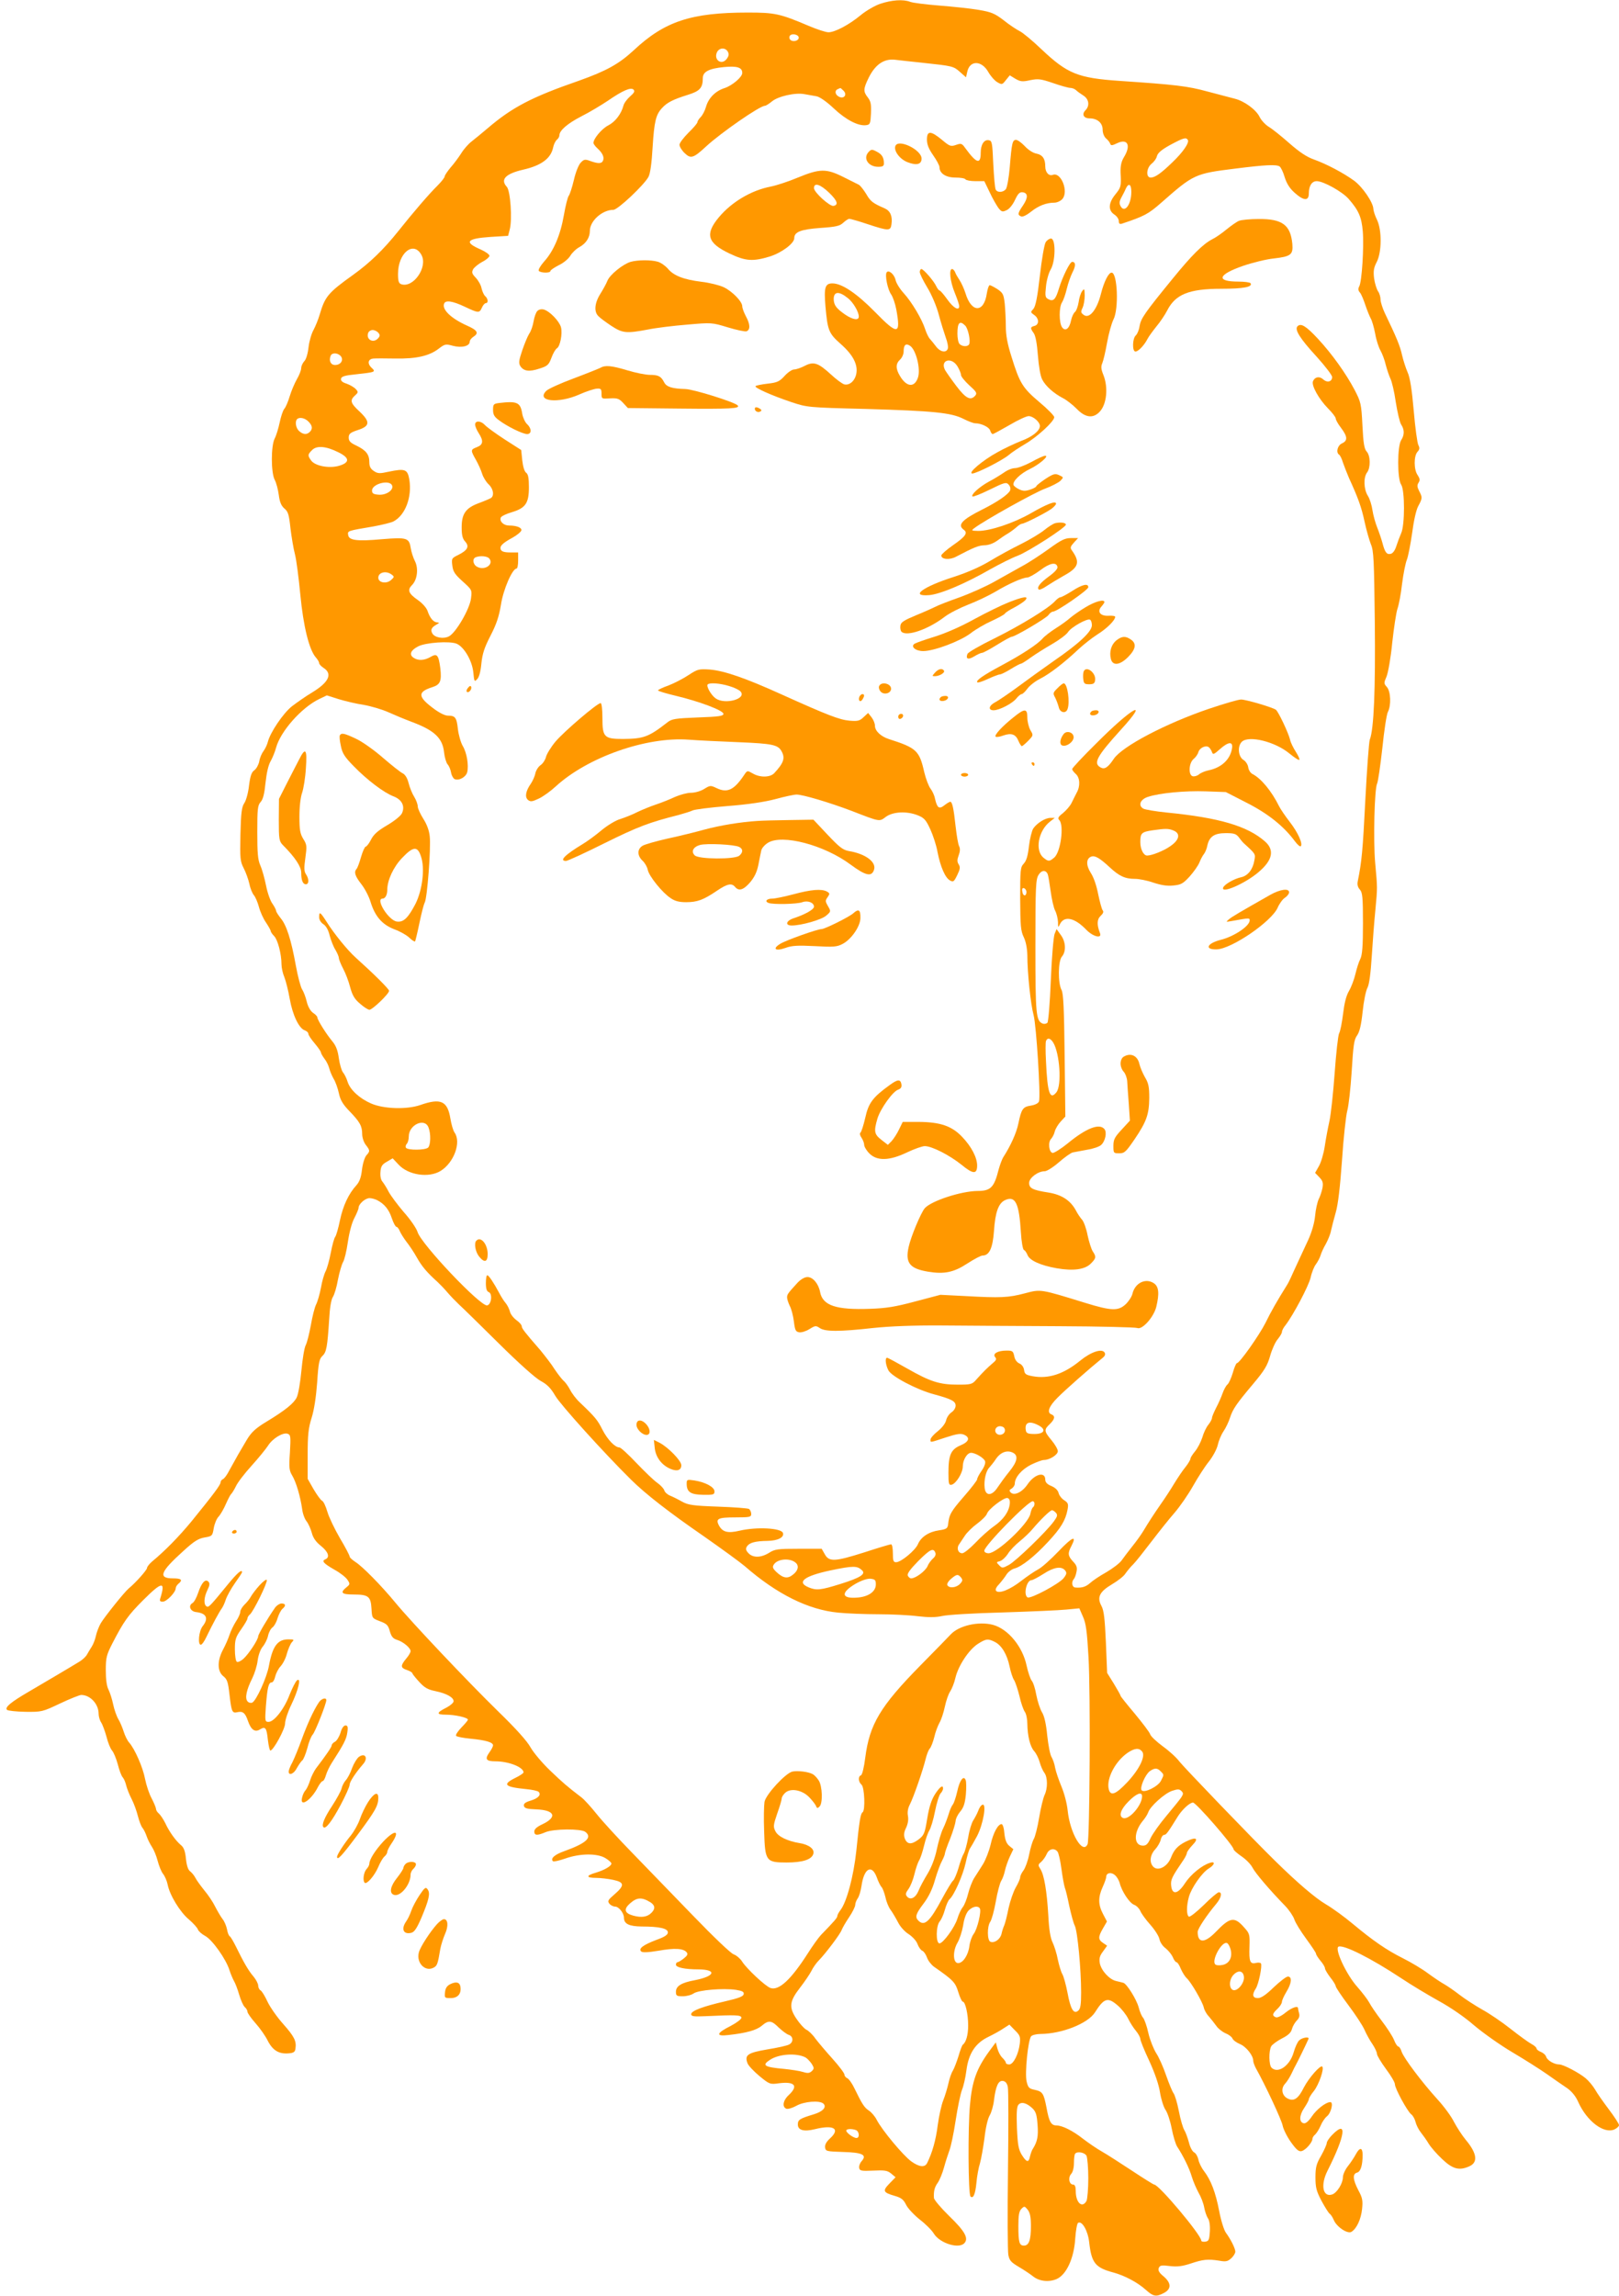<?xml version="1.0" standalone="no"?>
<!DOCTYPE svg PUBLIC "-//W3C//DTD SVG 20010904//EN"
 "http://www.w3.org/TR/2001/REC-SVG-20010904/DTD/svg10.dtd">
<svg version="1.0" xmlns="http://www.w3.org/2000/svg"
 width="903pt" height="1280pt" viewBox="0 0 903 1280"
 preserveAspectRatio="xMidYMid meet">
<g transform="translate(0,1280) scale(0.1,-0.1)"
fill="#ff9800" stroke="none">
<path d="M4910 12779 c-30 -10 -80 -39 -110 -64 -65 -54 -144 -95 -179 -95
-15 0 -64 16 -111 36 -160 68 -189 74 -339 74 -316 0 -464 -49 -636 -210 -83
-77 -154 -116 -306 -170 -263 -91 -372 -148 -509 -265 -32 -27 -73 -61 -90
-74 -17 -13 -43 -42 -57 -65 -14 -22 -41 -59 -60 -80 -18 -22 -33 -44 -33 -50
0 -6 -18 -29 -40 -51 -45 -44 -137 -151 -218 -253 -83 -104 -160 -178 -252
-244 -141 -101 -157 -121 -187 -222 -8 -28 -24 -66 -34 -85 -11 -19 -24 -62
-28 -96 -4 -37 -14 -70 -24 -79 -9 -10 -17 -27 -17 -38 0 -12 -11 -40 -24 -62
-13 -23 -31 -65 -40 -95 -9 -30 -22 -61 -30 -70 -8 -9 -19 -43 -26 -76 -7 -33
-19 -73 -28 -90 -21 -41 -21 -189 0 -230 9 -16 19 -55 23 -85 5 -40 14 -60 31
-75 21 -17 26 -34 34 -110 6 -49 17 -115 25 -145 8 -30 21 -131 30 -225 17
-177 49 -308 87 -351 10 -11 18 -25 18 -31 0 -6 11 -18 25 -27 51 -33 29 -80
-63 -136 -37 -22 -88 -58 -114 -78 -49 -39 -121 -146 -134 -198 -4 -16 -15
-39 -24 -51 -10 -13 -21 -38 -24 -58 -4 -19 -16 -41 -27 -49 -16 -11 -23 -31
-30 -85 -4 -39 -16 -83 -26 -98 -15 -22 -19 -54 -22 -175 -3 -135 -1 -151 18
-188 12 -23 26 -62 32 -88 5 -26 17 -54 25 -63 8 -9 21 -39 28 -65 7 -27 25
-67 40 -88 14 -21 26 -43 26 -47 0 -5 9 -18 19 -28 20 -20 41 -100 41 -157 0
-19 7 -51 16 -72 8 -20 22 -75 30 -121 16 -91 52 -166 85 -176 10 -4 19 -12
19 -19 0 -7 16 -31 35 -53 19 -23 35 -45 35 -51 0 -5 9 -20 19 -34 11 -13 23
-38 27 -53 4 -16 15 -43 25 -60 10 -16 23 -52 29 -80 8 -38 22 -62 59 -100 58
-60 71 -83 71 -128 0 -19 9 -46 20 -60 24 -31 25 -35 3 -59 -9 -11 -20 -45
-24 -79 -5 -44 -14 -68 -31 -87 -44 -48 -75 -115 -92 -196 -9 -44 -21 -85 -26
-91 -6 -7 -17 -47 -25 -89 -8 -42 -21 -89 -29 -104 -8 -15 -20 -56 -26 -92 -7
-36 -19 -78 -27 -93 -8 -16 -21 -67 -29 -114 -9 -48 -21 -98 -29 -113 -8 -15
-18 -79 -24 -142 -6 -65 -17 -130 -26 -149 -16 -33 -64 -72 -168 -135 -63 -38
-86 -60 -112 -104 -11 -19 -32 -55 -47 -80 -14 -25 -36 -65 -49 -88 -12 -24
-28 -46 -36 -49 -7 -3 -13 -11 -13 -18 0 -14 -40 -67 -161 -216 -70 -85 -149
-166 -222 -226 -15 -13 -27 -29 -27 -35 0 -11 -63 -82 -102 -114 -25 -21 -136
-160 -156 -194 -11 -19 -23 -51 -27 -70 -4 -19 -14 -46 -23 -60 -9 -14 -21
-34 -27 -45 -6 -11 -24 -28 -40 -38 -47 -29 -191 -114 -285 -169 -98 -57 -135
-87 -121 -101 5 -5 51 -10 103 -11 91 -1 95 0 194 47 55 26 108 47 117 47 50
0 97 -50 97 -105 0 -14 6 -36 14 -48 8 -12 21 -48 30 -80 8 -33 22 -67 31 -77
9 -10 23 -44 32 -77 8 -32 20 -65 28 -73 7 -8 15 -28 19 -45 4 -16 17 -50 30
-75 13 -25 28 -67 35 -95 7 -27 18 -57 25 -65 7 -8 18 -30 24 -48 6 -18 20
-45 30 -60 10 -15 24 -49 31 -76 7 -27 20 -60 30 -73 10 -12 22 -40 26 -60 11
-58 69 -154 119 -195 24 -21 47 -46 50 -56 3 -9 22 -26 41 -36 39 -21 116
-129 135 -191 7 -22 19 -49 25 -60 7 -11 20 -45 29 -76 9 -31 23 -62 31 -69 8
-7 15 -18 15 -26 0 -7 20 -36 45 -64 25 -28 56 -72 69 -99 28 -54 63 -74 117
-69 27 2 35 8 37 27 6 41 -6 66 -69 137 -34 38 -73 94 -87 124 -14 30 -31 59
-39 63 -7 4 -13 16 -13 27 0 10 -12 33 -26 50 -28 32 -56 81 -98 167 -14 28
-29 54 -34 57 -6 3 -13 21 -16 40 -4 19 -15 45 -25 57 -10 13 -28 44 -41 69
-12 25 -39 65 -60 90 -20 25 -43 56 -50 70 -7 14 -21 30 -30 37 -11 8 -19 32
-23 70 -4 42 -12 63 -27 75 -29 24 -66 75 -88 123 -11 22 -27 46 -36 54 -9 7
-16 19 -16 26 0 6 -11 33 -24 58 -14 25 -30 74 -37 109 -12 64 -57 167 -89
203 -10 11 -23 38 -30 60 -7 22 -20 54 -30 70 -10 17 -23 54 -29 83 -6 29 -18
66 -26 82 -10 19 -15 57 -15 108 0 70 4 85 36 148 64 124 88 158 172 242 105
105 126 108 97 14 -6 -18 -3 -22 13 -22 21 0 72 52 72 75 0 7 7 18 15 25 26
21 17 30 -30 30 -85 0 -72 36 57 152 60 55 84 70 119 76 42 7 44 9 51 51 4 24
16 54 27 65 11 12 29 43 41 71 12 27 25 52 29 55 4 3 16 22 26 42 9 21 49 73
89 117 39 43 80 94 91 111 25 40 84 76 110 66 16 -6 17 -15 12 -104 -6 -86 -4
-101 13 -129 22 -37 45 -116 55 -185 3 -26 14 -57 25 -70 10 -13 23 -42 29
-64 7 -28 23 -51 51 -73 41 -33 52 -64 24 -75 -22 -9 -9 -23 52 -58 31 -17 63
-42 72 -56 15 -23 15 -25 -6 -42 -37 -30 -27 -40 41 -40 82 0 95 -11 99 -79 3
-53 3 -53 47 -70 38 -14 46 -22 55 -55 9 -31 18 -42 41 -49 35 -11 75 -45 75
-63 0 -7 -11 -26 -25 -42 -32 -39 -32 -51 5 -63 17 -6 30 -14 30 -18 0 -4 17
-25 38 -48 30 -33 48 -43 92 -52 62 -13 100 -35 100 -56 0 -8 -18 -24 -39 -35
-58 -29 -59 -40 -4 -40 50 0 123 -16 123 -28 0 -3 -16 -23 -36 -43 -20 -21
-34 -41 -30 -47 3 -5 40 -12 81 -16 84 -8 125 -20 125 -37 0 -6 -9 -24 -21
-40 -26 -37 -18 -49 34 -49 75 0 157 -33 157 -62 0 -4 -20 -18 -45 -30 -75
-37 -62 -51 60 -63 33 -3 64 -10 69 -15 16 -16 -1 -36 -44 -49 -30 -9 -40 -17
-38 -29 3 -14 17 -18 70 -20 103 -4 118 -43 33 -83 -30 -14 -45 -27 -45 -40 0
-23 16 -24 63 -4 46 19 196 20 221 2 42 -31 6 -64 -117 -108 -54 -19 -78 -41
-63 -56 3 -4 34 3 69 15 81 29 179 30 224 2 18 -11 33 -24 33 -30 0 -14 -38
-36 -87 -51 -56 -16 -55 -29 2 -29 24 0 67 -5 95 -11 63 -13 65 -31 8 -80 -37
-32 -41 -38 -29 -53 7 -9 22 -16 32 -16 20 0 49 -36 49 -62 0 -34 28 -48 98
-49 101 0 147 -11 147 -33 0 -13 -17 -25 -65 -42 -73 -28 -100 -48 -84 -64 7
-7 37 -6 97 4 90 16 139 13 157 -9 8 -10 4 -18 -16 -34 -15 -12 -31 -21 -35
-21 -5 0 -9 -6 -9 -14 0 -15 49 -26 125 -26 105 -1 94 -38 -18 -60 -77 -14
-107 -33 -107 -65 0 -22 4 -25 38 -25 21 0 48 7 61 16 27 19 164 30 235 20 37
-6 46 -11 44 -24 -2 -13 -29 -23 -103 -40 -126 -29 -190 -53 -190 -72 0 -12
15 -14 80 -11 170 8 200 7 200 -9 0 -8 -27 -28 -59 -45 -82 -41 -86 -60 -13
-51 100 11 157 27 186 52 38 32 54 30 94 -10 19 -18 44 -37 56 -41 26 -8 28
-41 2 -54 -10 -6 -64 -18 -120 -27 -111 -19 -129 -31 -112 -77 5 -14 36 -46
67 -72 56 -46 59 -47 109 -40 88 11 109 -14 55 -65 -33 -30 -39 -67 -14 -77 9
-3 33 4 55 16 43 25 132 32 152 12 19 -19 -4 -44 -54 -59 -79 -24 -89 -30 -89
-57 0 -32 34 -41 95 -26 104 26 143 3 86 -50 -22 -20 -31 -36 -29 -52 3 -21 8
-22 100 -25 108 -3 135 -16 104 -51 -10 -11 -16 -28 -14 -38 3 -16 12 -18 78
-15 64 3 79 1 100 -16 l25 -21 -34 -35 c-40 -41 -36 -50 30 -69 35 -10 48 -20
62 -48 9 -20 44 -57 76 -83 33 -25 69 -61 80 -80 34 -54 142 -87 171 -51 23
27 0 67 -86 150 -46 45 -85 91 -85 101 -2 37 3 59 21 84 10 14 26 52 35 85 9
33 23 76 30 95 8 19 24 94 35 167 11 73 27 149 35 170 9 21 20 70 25 109 12
95 50 153 123 188 29 14 67 35 84 47 l33 21 31 -32 c28 -27 31 -36 27 -73 -7
-60 -36 -117 -59 -117 -11 0 -19 4 -19 10 0 5 -9 17 -19 27 -11 10 -23 33 -28
52 l-9 34 -37 -50 c-70 -96 -95 -165 -107 -298 -12 -129 -10 -498 3 -511 15
-15 27 13 33 76 3 36 12 85 20 110 7 25 18 88 25 140 6 55 18 108 29 126 10
17 21 56 24 85 10 80 25 111 50 107 14 -2 23 -13 27 -33 4 -16 4 -226 1 -465
-3 -239 -2 -452 2 -472 6 -31 15 -41 59 -67 29 -17 63 -40 77 -51 35 -29 88
-35 132 -17 55 23 98 115 105 225 3 45 10 85 16 89 22 13 55 -44 62 -109 13
-115 34 -141 135 -168 63 -17 134 -55 179 -95 43 -39 59 -42 101 -20 45 23 44
57 -3 96 -22 18 -29 31 -24 44 6 15 15 17 62 11 42 -5 70 -1 116 14 69 23 94
26 159 16 38 -7 48 -4 68 14 12 11 22 28 22 36 0 18 -25 68 -52 105 -11 14
-28 69 -38 122 -20 104 -46 172 -85 223 -14 18 -28 47 -31 64 -4 17 -14 35
-24 40 -10 5 -23 30 -29 56 -7 25 -18 56 -25 67 -8 12 -22 60 -31 107 -9 47
-23 92 -30 100 -6 8 -25 53 -41 99 -16 47 -41 103 -56 125 -14 23 -34 72 -43
111 -8 38 -22 76 -29 85 -8 8 -19 34 -25 58 -12 45 -66 131 -85 137 -6 2 -24
6 -40 10 -38 8 -84 58 -92 100 -4 26 -1 40 18 65 l23 32 -22 15 c-29 19 -29
34 -1 82 l22 38 -22 42 c-27 51 -28 93 -2 150 11 24 20 50 20 57 0 23 29 28
49 9 11 -9 22 -29 26 -43 11 -46 55 -113 81 -122 13 -5 28 -20 34 -34 5 -13
29 -47 55 -76 25 -28 49 -65 52 -82 3 -16 18 -39 34 -50 15 -12 33 -34 40 -49
6 -16 16 -29 21 -29 5 0 16 -16 24 -37 9 -20 23 -43 33 -52 24 -22 87 -130 95
-163 3 -15 16 -38 29 -51 12 -14 30 -37 41 -52 10 -15 33 -33 51 -41 18 -7 35
-20 39 -29 3 -9 22 -23 41 -31 35 -14 75 -64 75 -94 0 -8 7 -26 14 -40 52 -92
145 -291 150 -321 4 -20 24 -61 46 -92 31 -43 44 -54 60 -50 23 6 60 49 60 68
0 7 7 18 16 25 8 8 22 30 30 49 8 20 24 43 34 51 24 18 39 80 20 80 -25 0 -78
-41 -104 -81 -17 -25 -33 -39 -44 -37 -27 5 -26 44 2 85 14 21 26 43 26 49 0
6 13 28 29 47 27 35 58 123 46 135 -10 11 -74 -62 -102 -115 -31 -63 -55 -80
-89 -64 -34 15 -42 57 -16 84 11 12 27 38 36 57 9 19 20 42 25 50 7 12 55 110
69 142 7 15 -36 8 -52 -8 -9 -8 -23 -39 -31 -68 -22 -75 -88 -119 -123 -84
-15 15 -16 92 -2 119 6 10 33 30 60 44 36 18 51 33 56 53 4 15 16 35 26 46 13
12 18 26 14 40 -3 11 -6 24 -6 29 0 16 -34 5 -70 -24 -23 -19 -45 -29 -54 -26
-22 9 -20 20 9 47 14 13 25 31 25 39 0 9 12 34 25 56 29 47 33 85 8 85 -9 0
-44 -27 -79 -60 -43 -42 -70 -60 -88 -60 -30 0 -34 19 -12 53 16 24 37 127 29
140 -3 5 -16 6 -28 3 -33 -8 -39 8 -36 90 2 68 1 74 -29 107 -55 63 -79 59
-159 -24 -62 -64 -101 -64 -101 0 0 17 48 90 104 157 28 34 34 64 14 64 -7 0
-45 -32 -84 -71 -41 -40 -77 -68 -83 -65 -14 9 -14 60 0 110 14 51 73 135 110
158 35 21 39 43 7 32 -45 -14 -107 -65 -139 -114 -40 -62 -72 -66 -77 -12 -3
33 4 47 70 144 10 15 18 32 18 38 0 5 14 25 31 43 38 39 20 48 -38 19 -45 -23
-65 -45 -82 -89 -21 -53 -76 -79 -101 -48 -20 24 -15 64 12 93 14 15 28 39 32
55 3 15 12 27 19 27 11 0 21 13 74 99 25 41 68 81 87 81 17 0 226 -240 226
-260 0 -5 20 -23 45 -40 25 -17 52 -45 61 -63 16 -31 98 -127 182 -213 22 -23
45 -57 51 -75 6 -19 36 -67 66 -108 30 -41 55 -78 55 -83 0 -6 11 -23 25 -40
14 -16 25 -35 25 -42 0 -7 14 -30 30 -51 17 -21 30 -43 30 -49 0 -6 32 -54 71
-106 39 -52 80 -114 90 -138 10 -23 30 -59 44 -79 14 -21 25 -45 25 -54 0 -9
23 -47 50 -84 28 -37 50 -75 50 -85 0 -24 70 -152 91 -168 9 -6 20 -26 24 -42
4 -17 17 -43 29 -58 12 -15 32 -43 44 -63 12 -20 46 -59 76 -87 59 -56 95 -65
151 -40 50 22 43 73 -20 148 -20 24 -49 69 -65 99 -15 31 -57 88 -93 127 -88
97 -186 228 -199 264 -5 17 -14 30 -19 30 -5 0 -16 16 -24 37 -8 20 -39 68
-69 107 -30 39 -61 85 -69 101 -9 17 -39 56 -67 88 -61 68 -129 214 -104 224
30 11 181 -65 349 -176 55 -37 149 -93 208 -126 66 -36 145 -90 200 -138 51
-43 146 -110 212 -149 66 -39 153 -94 193 -122 40 -28 91 -64 114 -79 25 -18
47 -45 60 -75 48 -108 144 -181 203 -154 14 7 25 17 25 24 0 7 -26 47 -57 88
-31 41 -66 91 -77 111 -12 20 -35 48 -52 62 -37 31 -125 77 -147 77 -28 0 -66
22 -73 42 -3 11 -17 23 -30 28 -13 5 -24 14 -24 19 0 6 -13 17 -28 25 -15 8
-68 46 -116 84 -48 38 -120 87 -159 108 -39 22 -96 59 -126 82 -31 24 -69 50
-85 59 -15 8 -56 35 -90 60 -33 25 -97 63 -141 85 -92 46 -167 98 -280 192
-44 37 -111 86 -150 109 -58 34 -159 120 -282 241 -124 121 -512 525 -535 555
-16 22 -58 60 -93 85 -35 26 -67 56 -70 67 -4 12 -43 63 -86 115 -43 51 -79
96 -79 99 0 4 -17 34 -37 67 l-38 61 -7 171 c-6 133 -11 177 -25 203 -26 48
-10 79 59 120 32 19 66 45 75 60 10 14 29 38 44 52 14 14 59 71 101 126 42 55
100 128 130 162 29 34 75 100 102 148 27 48 67 110 89 137 22 28 44 69 49 92
5 23 19 57 32 76 13 19 29 53 36 75 16 49 34 76 130 190 63 75 79 102 94 155
10 36 29 78 42 93 13 16 24 34 24 41 0 8 9 25 20 38 43 56 128 216 140 265 6
29 20 63 30 75 9 13 21 34 25 48 4 14 17 43 30 65 12 22 26 56 29 75 4 19 16
64 26 100 13 44 24 139 35 291 8 124 22 248 29 275 8 27 19 127 25 221 9 146
13 177 30 200 14 20 23 57 31 132 6 58 18 118 27 134 10 19 18 81 24 176 5 80
14 196 20 256 12 130 12 120 -1 265 -11 124 -4 414 11 442 5 10 18 99 29 197
10 99 24 190 31 202 19 36 16 115 -6 139 -17 19 -17 22 -2 57 9 21 24 105 32
188 9 83 22 168 29 190 8 22 20 85 26 140 7 55 19 116 27 135 7 18 20 85 29
147 9 69 22 128 34 151 24 44 24 49 5 85 -11 22 -12 32 -3 46 9 14 7 23 -5 42
-22 30 -22 107 -1 130 12 13 13 22 5 37 -6 11 -18 98 -26 193 -10 117 -21 185
-34 213 -10 23 -24 66 -31 96 -11 51 -31 99 -96 234 -13 28 -24 62 -24 76 0
14 -6 35 -14 46 -8 12 -18 44 -22 72 -5 42 -2 59 15 92 28 55 29 177 1 235
-11 22 -19 48 -20 59 0 36 -61 125 -108 159 -61 44 -152 92 -224 118 -40 14
-80 41 -135 89 -43 38 -95 80 -115 92 -20 12 -43 37 -52 55 -19 41 -86 90
-140 103 -23 6 -91 24 -152 40 -110 30 -177 38 -489 59 -234 16 -292 40 -437
177 -48 46 -102 91 -120 100 -18 9 -59 36 -90 61 -50 38 -68 46 -140 58 -46 8
-144 18 -219 24 -75 6 -148 15 -163 21 -39 15 -103 10 -166 -11z m-455 -189
c0 -18 -33 -26 -47 -12 -6 6 -7 15 -3 22 10 16 50 8 50 -10z m-395 -79 c7 -14
5 -24 -8 -41 -29 -36 -74 -2 -52 41 14 24 46 25 60 0z m1085 -61 c169 -18 173
-19 209 -51 l34 -30 7 31 c14 65 80 64 117 -1 13 -23 35 -48 50 -57 26 -15 28
-15 48 11 l22 27 31 -19 c28 -16 39 -18 83 -8 45 9 59 7 127 -16 43 -15 86
-27 96 -27 11 0 26 -6 33 -13 7 -7 25 -20 41 -30 31 -20 36 -57 11 -82 -22
-22 -10 -45 23 -45 44 0 73 -26 73 -63 0 -19 8 -39 19 -49 10 -8 21 -22 23
-29 4 -12 11 -11 40 3 58 27 77 -13 37 -78 -15 -25 -20 -48 -19 -87 4 -77 3
-81 -30 -122 -38 -47 -40 -88 -5 -111 14 -9 25 -25 25 -36 0 -15 5 -19 18 -15
125 42 146 53 218 116 182 160 188 163 414 191 167 21 228 24 247 12 7 -5 20
-31 28 -59 11 -35 27 -62 55 -87 51 -46 80 -48 80 -5 0 43 17 69 44 69 37 0
142 -58 178 -99 56 -64 72 -101 79 -181 7 -86 -5 -281 -20 -307 -7 -13 -6 -22
3 -33 8 -8 21 -40 31 -70 10 -30 24 -64 30 -75 7 -11 18 -49 25 -85 6 -36 20
-78 30 -95 9 -16 23 -52 29 -79 7 -27 19 -62 26 -77 8 -15 22 -74 30 -131 9
-56 22 -113 30 -125 19 -29 19 -58 0 -87 -22 -34 -22 -217 0 -248 21 -31 21
-226 0 -271 -8 -18 -20 -50 -27 -72 -8 -25 -20 -41 -32 -43 -22 -5 -32 9 -46
63 -6 22 -19 60 -29 85 -10 25 -22 68 -26 95 -4 28 -15 64 -26 81 -23 37 -25
102 -4 130 20 26 19 93 -2 116 -14 15 -19 47 -24 146 -6 121 -9 131 -43 197
-49 93 -127 202 -205 286 -66 71 -95 89 -114 70 -18 -18 13 -68 107 -170 47
-52 86 -103 86 -113 0 -26 -27 -34 -50 -13 -21 19 -47 14 -57 -11 -9 -24 33
-99 84 -151 24 -24 43 -49 43 -56 0 -8 13 -31 30 -53 36 -48 38 -71 5 -86 -25
-11 -35 -51 -16 -63 5 -3 15 -22 21 -43 7 -20 22 -59 34 -87 51 -111 70 -164
87 -244 10 -46 26 -102 35 -125 16 -36 18 -89 22 -432 4 -379 -5 -599 -28
-658 -5 -14 -16 -167 -25 -339 -14 -278 -20 -342 -42 -450 -4 -19 0 -34 12
-47 14 -16 17 -42 17 -188 0 -128 -4 -177 -15 -199 -8 -15 -20 -53 -27 -83 -7
-30 -23 -73 -36 -95 -16 -27 -26 -69 -33 -128 -6 -47 -15 -96 -22 -108 -6 -12
-17 -112 -25 -223 -8 -111 -21 -230 -29 -266 -8 -36 -20 -99 -26 -140 -6 -41
-21 -92 -33 -112 l-21 -37 24 -25 c19 -20 22 -31 17 -60 -4 -19 -13 -47 -21
-62 -7 -15 -17 -57 -20 -93 -4 -41 -19 -91 -37 -131 -17 -36 -43 -92 -58 -125
-15 -33 -33 -71 -39 -85 -6 -14 -16 -34 -23 -45 -54 -86 -91 -151 -120 -211
-35 -69 -144 -224 -159 -224 -4 0 -15 -24 -23 -54 -9 -29 -22 -59 -30 -65 -8
-7 -20 -29 -27 -49 -7 -20 -23 -57 -36 -81 -12 -24 -23 -49 -23 -56 0 -7 -9
-24 -20 -38 -12 -14 -27 -46 -34 -71 -8 -25 -26 -60 -40 -77 -14 -17 -26 -35
-26 -41 0 -6 -12 -27 -27 -46 -16 -19 -44 -61 -63 -92 -19 -32 -53 -84 -75
-115 -43 -62 -68 -101 -100 -154 -11 -18 -38 -56 -60 -83 -22 -28 -49 -63 -60
-79 -11 -15 -49 -44 -85 -65 -36 -20 -76 -47 -90 -60 -24 -21 -45 -28 -82 -25
-19 1 -24 30 -9 47 5 5 12 23 15 40 5 24 2 36 -19 58 -29 31 -31 46 -9 87 32
62 5 51 -72 -30 -43 -45 -94 -91 -114 -101 -19 -10 -62 -39 -94 -64 -63 -49
-123 -73 -140 -56 -6 6 -1 20 16 37 14 16 33 40 42 55 9 14 29 29 44 33 40 10
113 68 187 148 72 77 98 121 109 179 6 32 4 39 -19 54 -14 9 -28 27 -31 41 -4
15 -19 29 -40 38 -23 9 -34 21 -34 35 0 48 -60 32 -99 -26 -30 -44 -74 -65
-94 -45 -9 10 -8 14 6 22 9 6 17 18 17 27 0 35 39 80 91 106 29 14 61 26 71
26 32 0 78 29 78 49 0 11 -16 38 -35 61 -42 50 -43 59 -10 90 28 27 32 45 10
54 -28 10 -15 45 33 93 41 42 181 165 249 220 16 12 20 22 14 32 -15 24 -76 4
-136 -45 -92 -75 -176 -103 -265 -87 -38 7 -45 12 -48 34 -2 16 -12 31 -26 37
-14 6 -26 22 -29 41 -6 28 -10 31 -42 31 -50 0 -80 -17 -65 -36 10 -11 7 -18
-15 -36 -28 -24 -47 -42 -90 -90 -22 -26 -30 -28 -103 -28 -102 0 -154 17
-282 90 -58 33 -108 60 -112 60 -13 0 -9 -39 7 -70 17 -34 160 -109 255 -134
96 -26 120 -38 120 -63 0 -13 -10 -29 -24 -38 -13 -9 -26 -29 -29 -44 -4 -17
-22 -41 -47 -61 -22 -17 -40 -38 -40 -46 0 -18 -6 -18 86 12 61 20 83 23 101
15 36 -16 28 -40 -21 -60 -53 -23 -66 -54 -66 -153 0 -60 2 -69 17 -66 25 5
63 66 63 102 0 36 24 76 46 76 24 0 71 -28 78 -46 4 -10 -3 -31 -19 -54 -14
-20 -25 -41 -25 -48 0 -6 -34 -50 -75 -97 -72 -83 -81 -99 -87 -155 -3 -21 -9
-26 -50 -32 -57 -8 -101 -37 -118 -77 -14 -34 -94 -101 -122 -101 -15 0 -18 8
-18 50 0 28 -4 50 -10 50 -5 0 -73 -20 -152 -46 -162 -51 -194 -53 -218 -9
l-17 30 -129 0 c-116 0 -133 -2 -165 -23 -46 -28 -90 -28 -115 -1 -14 15 -16
24 -8 37 14 21 45 30 116 31 57 1 93 20 85 44 -9 28 -147 35 -241 13 -67 -16
-96 -8 -116 29 -20 38 -5 45 91 45 81 0 89 2 89 19 0 11 -6 23 -12 28 -7 4
-85 10 -174 13 -140 5 -166 9 -200 28 -21 12 -51 27 -66 33 -15 6 -30 19 -33
30 -3 10 -21 29 -38 41 -18 12 -70 62 -116 110 -46 49 -89 88 -96 88 -25 0
-66 43 -95 99 -27 54 -40 70 -125 151 -21 19 -45 51 -55 71 -10 19 -26 42 -36
50 -9 8 -32 37 -50 64 -17 28 -54 75 -80 107 -89 102 -104 122 -104 134 0 7
-13 22 -30 34 -16 12 -33 33 -36 48 -4 15 -14 35 -23 46 -9 10 -25 35 -36 56
-31 58 -59 100 -67 100 -5 0 -8 -20 -8 -44 0 -31 5 -46 16 -50 22 -8 15 -70
-9 -74 -37 -7 -368 342 -388 409 -6 20 -40 70 -76 110 -35 41 -73 92 -85 114
-11 22 -27 47 -35 57 -9 10 -13 31 -11 54 2 31 9 42 36 57 l32 19 33 -35 c54
-59 169 -76 235 -35 74 46 116 160 77 214 -8 12 -18 47 -23 78 -16 98 -54 115
-168 75 -76 -26 -205 -22 -275 9 -64 28 -116 76 -130 120 -6 20 -18 44 -26 53
-8 10 -18 45 -23 78 -6 45 -16 71 -37 96 -34 41 -83 119 -83 133 0 5 -11 17
-24 25 -14 10 -28 33 -35 62 -6 26 -18 57 -26 69 -8 12 -24 72 -35 133 -26
144 -52 225 -84 263 -14 18 -26 36 -26 42 0 5 -9 23 -20 39 -12 15 -28 61 -36
101 -8 40 -22 91 -32 113 -14 31 -17 69 -17 186 0 129 2 149 19 168 13 14 21
46 27 107 6 55 16 100 29 121 10 18 24 52 30 75 25 91 141 222 239 270 l44 21
66 -21 c36 -11 99 -26 140 -32 40 -7 101 -25 135 -40 33 -15 93 -40 133 -55
126 -47 172 -90 180 -171 3 -27 12 -56 19 -65 8 -8 17 -29 20 -47 3 -17 13
-33 20 -36 25 -10 63 12 70 39 9 38 -2 108 -25 146 -11 19 -23 61 -27 94 -7
65 -15 75 -56 75 -17 0 -51 17 -88 46 -80 61 -80 87 2 113 44 14 52 34 44 105
-10 75 -18 85 -55 63 -35 -20 -70 -22 -96 -3 -24 17 -14 41 27 62 42 22 177
31 215 15 42 -18 87 -96 93 -160 5 -51 6 -54 21 -38 11 10 20 43 24 88 6 56
17 89 51 155 33 64 47 106 58 172 13 86 64 202 87 202 5 0 9 20 9 45 l0 45
-45 0 c-32 0 -47 5 -52 16 -7 19 8 35 67 67 25 14 46 32 48 40 3 15 -26 27
-69 27 -30 0 -54 23 -46 44 3 8 30 21 61 30 77 23 96 50 96 139 0 51 -4 73
-15 81 -10 7 -18 34 -22 69 l-6 58 -92 59 c-51 33 -100 69 -110 80 -23 25 -55
26 -55 3 0 -10 9 -31 20 -48 28 -43 25 -65 -10 -78 -36 -14 -36 -17 -6 -70 13
-23 29 -58 35 -78 6 -20 23 -47 36 -59 27 -25 33 -64 13 -77 -7 -4 -37 -17
-67 -28 -73 -27 -96 -59 -96 -135 0 -44 5 -64 20 -80 24 -27 13 -48 -39 -74
-37 -18 -38 -20 -33 -60 4 -34 15 -49 58 -88 52 -47 52 -47 46 -95 -7 -58 -84
-191 -123 -211 -31 -16 -80 -7 -93 17 -11 20 -4 33 24 49 16 9 17 11 4 12 -21
0 -41 24 -54 63 -6 18 -29 44 -55 62 -52 36 -59 56 -32 83 30 30 37 94 16 134
-9 18 -20 51 -23 72 -9 57 -21 61 -157 50 -143 -13 -188 -7 -192 23 -4 24 -5
23 142 48 48 9 98 21 111 28 66 35 104 136 88 234 -10 57 -24 62 -115 43 -50
-11 -61 -11 -83 4 -18 12 -25 25 -25 49 0 43 -18 66 -71 92 -35 16 -44 26 -44
45 0 21 8 28 50 42 69 22 71 46 11 103 -51 47 -56 63 -26 90 19 17 19 20 4 36
-9 10 -32 23 -51 30 -23 7 -33 16 -31 27 2 13 21 19 83 25 109 12 113 13 87
37 -25 24 -19 49 12 51 11 1 66 1 121 0 116 -2 189 14 242 55 34 26 39 27 79
16 49 -13 94 -2 94 23 0 8 9 20 20 27 33 21 23 37 -36 63 -87 39 -140 89 -127
122 8 21 47 15 115 -17 76 -36 82 -37 96 -5 6 14 16 25 22 25 15 0 12 26 -4
39 -7 6 -16 26 -20 43 -3 18 -18 44 -32 59 -22 23 -24 30 -15 48 7 11 30 30
51 41 22 11 40 27 40 34 0 7 -22 23 -49 35 -95 41 -79 61 55 70 l98 6 9 35
c15 57 4 215 -16 238 -38 41 -8 73 91 96 101 23 154 62 167 123 3 17 13 37 21
44 8 6 14 17 14 24 0 27 43 65 122 106 46 23 112 63 148 87 84 58 129 77 144
62 8 -9 3 -18 -20 -38 -17 -15 -34 -38 -37 -52 -12 -45 -45 -89 -84 -109 -36
-18 -83 -74 -83 -98 0 -5 9 -18 21 -29 29 -26 40 -50 33 -68 -7 -19 -26 -20
-71 -4 -29 11 -36 10 -53 -8 -12 -11 -29 -53 -39 -97 -10 -42 -23 -82 -29 -89
-6 -8 -18 -56 -27 -108 -19 -110 -57 -200 -110 -258 -20 -23 -34 -46 -30 -52
8 -12 65 -14 65 -1 0 5 21 19 46 32 26 12 54 35 65 53 10 17 33 39 52 49 36
20 57 53 57 90 0 55 69 117 131 117 25 0 172 139 196 184 10 19 18 77 23 165
9 144 18 182 53 219 28 31 63 48 143 73 68 21 84 39 84 94 0 35 35 53 118 61
74 7 102 -2 102 -33 0 -23 -56 -70 -98 -84 -51 -16 -90 -55 -104 -104 -6 -22
-20 -48 -30 -58 -10 -10 -18 -23 -18 -28 0 -6 -22 -32 -50 -59 -27 -27 -50
-57 -50 -67 0 -11 13 -32 29 -47 34 -33 49 -28 121 39 83 76 298 225 326 225
6 0 23 11 39 24 34 29 131 51 182 41 21 -4 52 -9 68 -12 18 -4 56 -30 96 -68
68 -64 137 -99 180 -93 22 3 24 8 27 66 2 51 -1 67 -18 89 -26 33 -25 48 6
111 36 72 84 105 144 99 25 -3 95 -11 155 -17z m-440 -156 c22 -22 2 -48 -26
-33 -22 11 -25 35 -6 42 6 3 13 6 14 6 1 1 9 -6 18 -15z m1920 -274 c10 -15
-27 -69 -87 -126 -63 -61 -96 -84 -120 -84 -28 0 -24 54 5 77 13 10 27 29 30
43 5 18 27 36 74 62 73 39 88 44 98 28z m-315 -290 c0 -71 -38 -121 -60 -79
-8 14 -7 26 4 47 8 15 20 37 25 50 16 34 31 26 31 -18z m-3959 -352 c36 -67
-45 -184 -112 -163 -15 5 -19 16 -19 58 0 117 87 187 131 105z m-241 -433 c10
-12 10 -18 0 -30 -27 -32 -71 -8 -56 30 3 8 14 15 24 15 11 0 25 -7 32 -15z
m-209 -131 c17 -21 0 -49 -32 -49 -24 0 -36 23 -25 51 7 19 40 18 57 -2z
m-181 -364 c23 -23 25 -41 8 -58 -17 -17 -38 -15 -60 5 -18 16 -24 53 -11 66
13 13 43 7 63 -13z m168 -172 c63 -31 64 -57 3 -75 -56 -16 -134 -1 -156 30
-20 28 -19 33 6 58 26 26 77 22 147 -13z m299 -185 c10 -25 -33 -55 -76 -51
-28 2 -36 7 -36 23 0 38 99 63 112 28z m542 -407 c27 -33 -26 -69 -68 -46 -23
12 -28 45 -8 53 24 10 65 7 76 -7z m-545 -89 c16 -12 16 -14 -3 -31 -26 -23
-71 -15 -71 13 0 30 43 41 74 18z m206 -3083 c14 -35 12 -98 -2 -112 -15 -15
-114 -16 -124 -1 -3 6 -1 16 5 22 6 6 11 24 11 41 0 65 89 106 110 50z m-287
-405 c41 -21 66 -52 82 -100 9 -27 21 -49 26 -49 5 0 13 -10 18 -22 5 -13 22
-40 37 -60 16 -20 43 -60 59 -89 28 -50 57 -84 115 -136 14 -13 39 -39 55 -58
17 -20 46 -50 65 -68 19 -17 119 -115 222 -217 112 -111 206 -195 235 -210 35
-19 55 -39 80 -82 29 -50 272 -319 423 -468 81 -80 208 -179 408 -317 97 -68
199 -142 226 -165 179 -156 354 -243 521 -259 49 -5 151 -9 225 -9 75 0 173
-5 219 -11 61 -7 98 -7 135 1 28 7 179 16 336 20 157 5 318 12 357 16 l73 7
20 -46 c17 -37 23 -83 31 -224 12 -195 7 -1017 -5 -1045 -27 -60 -98 61 -111
187 -4 40 -19 97 -35 135 -15 36 -31 83 -35 104 -3 21 -13 48 -20 60 -8 12
-18 65 -24 119 -6 64 -16 109 -29 130 -11 18 -25 61 -32 97 -6 36 -18 72 -26
80 -7 9 -20 46 -28 83 -22 106 -103 205 -188 228 -80 21 -190 -4 -236 -54 -11
-12 -87 -90 -169 -173 -223 -227 -283 -327 -307 -513 -7 -56 -17 -96 -24 -99
-17 -5 -15 -37 3 -52 17 -14 22 -145 6 -154 -11 -7 -18 -45 -35 -216 -15 -140
-53 -283 -88 -329 -10 -13 -18 -28 -18 -34 0 -9 -15 -27 -91 -105 -14 -15 -47
-61 -73 -102 -94 -147 -161 -209 -208 -194 -27 8 -134 108 -159 148 -10 16
-31 34 -47 40 -17 6 -114 99 -227 216 -109 113 -262 270 -339 350 -78 80 -167
177 -198 216 -32 40 -70 82 -85 93 -80 61 -104 82 -175 150 -43 41 -92 99
-109 129 -19 35 -84 107 -181 201 -168 164 -486 500 -573 606 -80 97 -184 202
-222 226 -18 12 -33 25 -33 31 0 6 -24 52 -54 102 -29 50 -61 116 -70 147 -9
31 -22 59 -30 62 -7 3 -28 32 -47 64 l-33 58 0 135 c0 110 4 148 22 205 14 44
25 117 31 198 7 110 12 131 29 147 23 21 28 51 38 205 3 61 11 109 20 123 9
13 22 57 29 98 8 41 21 84 28 97 8 12 20 62 27 111 8 54 22 108 36 134 13 25
24 51 24 58 0 21 37 54 61 54 11 0 30 -5 42 -11z m3688 -1255 c46 -23 35 -49
-21 -49 -35 0 -45 4 -48 18 -9 46 17 58 69 31z m-186 -29 c0 -22 -31 -33 -47
-17 -17 17 -1 44 24 40 15 -2 23 -10 23 -23z m46 -125 c30 -16 23 -50 -22
-105 -22 -27 -51 -67 -65 -88 -31 -48 -67 -49 -72 -3 -5 43 7 95 26 114 9 10
25 30 35 45 26 40 64 55 98 37z m-19 -285 c-5 -44 -35 -87 -89 -125 -26 -18
-73 -60 -103 -92 -31 -32 -63 -58 -73 -58 -23 0 -33 28 -18 49 6 9 21 31 32
48 11 18 43 49 69 68 27 20 52 45 55 56 8 25 94 91 114 87 11 -3 15 -13 13
-33z m138 1 c0 -8 -4 -17 -9 -20 -4 -3 -11 -19 -14 -36 -11 -55 -185 -220
-233 -220 -14 0 -24 6 -24 14 0 28 243 276 270 276 6 0 10 -6 10 -14z m120
-51 c10 -12 7 -21 -12 -47 -40 -56 -212 -222 -251 -243 -35 -19 -38 -19 -54
-2 -17 17 -17 18 4 23 13 4 32 22 44 40 11 19 42 51 67 71 26 21 58 52 71 68
44 52 98 105 109 105 5 0 15 -7 22 -15z m-673 -222 c4 -10 -1 -22 -13 -32 -10
-9 -25 -28 -31 -44 -13 -27 -66 -67 -91 -67 -7 0 -15 7 -19 16 -4 11 15 36 58
80 66 66 85 76 96 47z m-780 -55 c21 -17 15 -45 -14 -67 -30 -25 -56 -20 -93
15 -20 19 -23 28 -14 41 20 32 89 38 121 11z m371 -43 c23 -21 -11 -42 -120
-76 -112 -35 -134 -37 -178 -19 -69 29 -25 63 120 94 129 27 151 27 178 1z
m1132 0 c11 -13 10 -21 -7 -43 -23 -31 -185 -118 -202 -108 -24 15 -5 96 22
96 7 0 37 16 67 35 58 38 100 44 120 20z m-580 -40 c10 -13 10 -19 -5 -35 -20
-22 -60 -27 -71 -8 -4 6 4 21 20 35 32 27 39 28 56 8z m-475 -39 c0 -39 -40
-68 -102 -73 -91 -8 -96 27 -11 77 34 19 64 29 83 28 26 -3 30 -7 30 -32z
m665 -321 c37 -19 67 -69 81 -136 6 -30 17 -64 25 -76 8 -13 21 -53 30 -89 8
-37 22 -77 30 -88 8 -11 14 -41 14 -66 1 -70 16 -129 38 -153 11 -12 25 -40
31 -62 6 -22 18 -49 26 -59 19 -25 19 -88 1 -124 -7 -15 -21 -71 -30 -125 -9
-55 -23 -109 -30 -120 -7 -12 -19 -51 -26 -87 -7 -36 -22 -76 -32 -89 -10 -13
-18 -30 -18 -38 0 -8 -11 -33 -25 -57 -13 -23 -31 -75 -40 -116 -8 -41 -19
-84 -24 -95 -5 -11 -12 -32 -15 -47 -7 -30 -39 -53 -62 -44 -18 7 -19 85 -1
111 8 11 22 62 31 113 9 52 23 104 30 115 8 12 17 38 21 57 4 19 16 54 27 78
l20 42 -22 18 c-16 13 -24 33 -28 70 -2 29 -9 52 -16 52 -20 -1 -46 -48 -61
-115 -9 -37 -28 -85 -42 -108 -15 -23 -36 -58 -49 -77 -12 -19 -27 -59 -34
-87 -7 -29 -20 -63 -30 -76 -10 -12 -23 -41 -30 -64 -15 -49 -80 -138 -100
-138 -21 0 -20 97 1 122 9 10 22 39 29 65 7 26 19 53 26 59 25 21 75 134 90
203 8 38 19 74 24 80 5 7 23 38 40 70 34 66 54 182 30 174 -8 -2 -18 -17 -24
-34 -6 -16 -19 -40 -28 -54 -9 -14 -22 -56 -28 -95 -7 -38 -18 -79 -25 -90 -7
-11 -20 -47 -29 -80 -10 -33 -23 -64 -30 -70 -7 -5 -34 -50 -61 -100 -69 -129
-99 -157 -133 -123 -20 20 -14 38 30 96 28 37 49 81 63 131 12 42 30 90 39
106 9 17 16 35 16 40 0 6 13 44 30 85 16 41 29 85 30 97 0 12 11 35 25 52 19
22 27 45 32 95 3 35 3 72 -1 81 -11 30 -34 -1 -47 -63 -7 -31 -18 -64 -24 -72
-7 -8 -18 -33 -24 -55 -7 -22 -20 -58 -31 -80 -11 -22 -26 -74 -35 -116 -10
-49 -29 -98 -51 -135 -20 -33 -43 -75 -51 -96 -16 -39 -45 -54 -64 -32 -10 12
-8 20 8 42 11 15 26 52 33 82 7 30 19 65 26 77 8 12 20 50 28 83 8 34 21 71
29 84 8 12 23 60 32 107 9 46 23 91 31 100 8 8 14 21 14 27 0 23 -17 11 -44
-30 -20 -31 -33 -69 -44 -135 -14 -86 -18 -95 -49 -119 -40 -30 -64 -28 -77 7
-6 19 -4 35 8 59 10 22 14 45 10 66 -4 20 0 43 10 62 21 40 74 194 88 252 6
25 16 52 23 60 8 8 19 38 26 65 6 28 20 64 29 80 10 17 23 57 30 90 7 33 20
71 30 85 9 14 23 48 29 76 16 67 74 155 124 188 47 30 58 31 97 11z m820 -610
c21 -25 -14 -98 -82 -171 -65 -69 -94 -80 -104 -39 -14 58 36 155 106 203 39
26 63 28 80 7z m104 -111 c19 -19 19 -18 1 -53 -16 -31 -91 -69 -107 -53 -13
13 20 89 45 107 27 19 42 19 61 -1z m114 -146 c-9 -13 -46 -59 -83 -103 -37
-44 -76 -99 -87 -122 -15 -33 -24 -43 -43 -43 -53 0 -53 75 -1 138 13 15 26
36 30 47 10 33 90 105 132 120 33 11 41 11 53 0 12 -12 12 -17 -1 -37z m-218
7 c0 -50 -73 -134 -106 -121 -26 10 -14 48 30 92 44 45 76 57 76 29z m-472
-308 c6 -6 16 -50 22 -95 6 -46 15 -94 19 -106 5 -12 16 -58 25 -103 10 -45
23 -95 31 -110 15 -32 35 -242 35 -372 0 -68 -4 -92 -16 -101 -25 -22 -43 7
-60 100 -9 46 -22 93 -29 104 -7 12 -18 48 -25 81 -6 33 -20 76 -29 95 -12 24
-20 70 -24 150 -8 136 -23 226 -44 259 -14 22 -14 25 4 40 10 9 24 28 31 44
12 29 42 36 60 14z m-1008 -143 c8 -23 20 -48 27 -55 7 -8 16 -34 22 -58 5
-25 18 -56 29 -70 11 -15 29 -46 41 -69 12 -24 38 -53 60 -66 22 -15 43 -38
49 -56 6 -16 18 -33 26 -36 8 -3 20 -20 26 -37 6 -18 24 -41 39 -52 108 -75
120 -88 136 -142 9 -29 20 -53 25 -53 14 0 30 -69 30 -133 0 -53 -12 -94 -30
-107 -4 -3 -15 -32 -24 -64 -10 -32 -24 -68 -31 -80 -8 -12 -19 -43 -25 -71
-6 -27 -19 -70 -29 -95 -10 -25 -24 -88 -31 -140 -10 -82 -31 -154 -59 -210
-13 -26 -45 -22 -89 10 -45 33 -162 173 -192 231 -10 20 -30 43 -44 52 -26 17
-38 37 -80 123 -13 28 -32 54 -40 57 -9 4 -16 13 -16 20 0 8 -30 48 -66 88
-37 41 -80 92 -96 113 -15 22 -38 44 -51 50 -12 6 -37 34 -55 61 -43 64 -39
97 21 174 24 31 52 72 62 91 9 19 28 46 42 60 39 40 122 150 128 171 4 10 22
42 41 70 19 28 34 59 34 68 0 9 6 26 14 37 8 11 17 42 21 69 14 99 57 123 85
49z m-1262 -140 c26 -17 28 -36 6 -58 -23 -24 -56 -29 -103 -16 -47 13 -54 35
-18 67 39 35 66 37 115 7z m1837 -34 c10 -16 -14 -116 -34 -142 -10 -13 -21
-43 -24 -67 -6 -51 -36 -96 -63 -96 -29 0 -31 66 -4 113 12 20 26 63 32 97 5
37 17 69 30 83 23 23 52 29 63 12z m1398 -226 c13 -44 -5 -81 -43 -89 -18 -4
-36 -3 -42 3 -22 22 36 129 65 119 7 -2 15 -17 20 -33z m75 -155 c4 -35 -36
-83 -61 -74 -24 10 -22 60 4 86 27 27 53 21 57 -12z m-703 -161 c20 -17 46
-50 57 -72 11 -23 31 -54 44 -69 13 -16 24 -36 24 -44 0 -9 22 -64 50 -123 31
-68 53 -131 60 -176 6 -38 20 -81 30 -96 11 -15 27 -62 35 -104 8 -42 22 -88
30 -101 34 -52 68 -120 82 -168 8 -27 26 -68 38 -90 13 -22 27 -58 31 -80 4
-22 13 -50 21 -62 9 -13 13 -41 11 -75 -3 -46 -6 -53 -25 -56 -13 -2 -23 1
-23 6 0 31 -236 312 -262 312 -4 0 -60 35 -125 78 -65 43 -140 91 -168 107
-27 15 -75 48 -105 71 -57 45 -116 74 -148 74 -29 0 -41 20 -55 99 -16 82 -22
90 -68 100 -29 6 -35 12 -43 46 -11 46 8 230 25 252 6 7 30 13 53 13 119 1
263 58 303 120 51 81 72 87 128 38z m-1742 -289 c9 -5 24 -21 34 -35 14 -23
15 -27 1 -41 -13 -12 -23 -13 -49 -5 -19 6 -65 13 -104 17 -113 10 -128 20
-80 51 50 33 148 39 198 13z m1266 -284 c19 -19 24 -36 28 -91 5 -64 -1 -94
-26 -134 -6 -8 -12 -27 -16 -42 -7 -37 -19 -35 -46 8 -18 30 -23 55 -27 150
-3 84 -1 118 8 129 16 19 46 11 79 -20z m-985 -121 c19 -7 22 -44 3 -44 -17 0
-57 29 -57 41 0 10 30 12 54 3z m1286 -143 c5 -11 10 -68 10 -126 0 -58 -5
-115 -10 -126 -24 -43 -60 -10 -60 55 0 25 -5 36 -14 36 -23 0 -30 39 -12 59
10 11 16 35 16 63 0 24 3 48 7 51 13 14 53 6 63 -12z m-310 -393 c0 -77 -11
-108 -39 -108 -26 0 -31 19 -31 110 0 60 4 82 17 95 16 16 18 16 35 -5 13 -17
18 -40 18 -92z"/>
<path d="M5170 12022 c0 -28 10 -52 35 -88 19 -27 35 -57 35 -66 0 -35 36 -58
89 -58 28 0 53 -4 56 -10 3 -5 28 -10 56 -10 l49 0 30 -62 c16 -35 39 -74 49
-88 17 -21 22 -23 45 -12 15 6 35 31 47 57 17 36 26 45 43 43 30 -4 31 -30 2
-73 -30 -44 -32 -53 -10 -62 9 -3 31 8 55 27 41 33 85 50 130 50 14 0 34 9 44
20 37 41 -7 153 -53 135 -22 -8 -42 14 -42 47 0 43 -15 65 -51 72 -17 3 -45
21 -63 41 -18 19 -40 35 -49 35 -20 0 -24 -16 -35 -152 -5 -59 -15 -114 -22
-123 -15 -18 -46 -20 -56 -3 -5 7 -10 71 -14 143 -5 118 -7 130 -24 133 -27 6
-46 -24 -46 -69 0 -68 -23 -61 -86 25 -19 27 -23 28 -52 18 -29 -10 -35 -8
-79 29 -62 51 -83 51 -83 1z"/>
<path d="M4994 11986 c-10 -27 24 -73 67 -90 51 -20 79 -13 79 20 0 49 -130
112 -146 70z"/>
<path d="M4846 11954 c-35 -35 -4 -84 52 -84 25 0 32 4 32 19 0 33 -11 51 -41
66 -24 13 -30 13 -43 -1z"/>
<path d="M4450 11810 c-52 -22 -120 -44 -150 -50 -110 -21 -219 -86 -291 -172
-78 -94 -64 -143 61 -202 89 -42 129 -45 224 -16 66 21 136 73 136 102 0 35
36 49 144 57 89 6 110 11 129 29 13 12 28 22 34 22 6 0 53 -13 103 -30 115
-38 127 -38 132 -2 7 46 -6 76 -37 90 -67 29 -80 39 -104 81 -15 24 -33 47
-41 51 -8 4 -48 24 -88 44 -94 47 -130 46 -252 -4z m175 -85 c46 -45 53 -67
24 -73 -21 -4 -109 76 -109 99 0 33 35 22 85 -26z"/>
<path d="M6911 11569 c-13 -5 -44 -27 -70 -48 -25 -21 -61 -46 -80 -55 -52
-27 -115 -90 -220 -219 -157 -192 -178 -223 -185 -265 -3 -22 -13 -45 -21 -52
-19 -16 -21 -90 -2 -90 16 0 49 35 67 70 7 14 30 45 50 70 21 25 47 64 59 87
46 92 122 123 303 123 123 0 176 10 163 31 -4 5 -34 9 -68 9 -127 0 -115 39
27 88 53 18 130 37 171 41 95 11 108 21 103 81 -10 106 -56 140 -188 139 -47
0 -96 -5 -109 -10z"/>
<path d="M5832 11449 c-7 -11 -22 -95 -32 -186 -14 -123 -24 -170 -36 -185
-17 -18 -17 -19 4 -34 28 -19 29 -54 2 -61 -24 -6 -25 -12 -4 -41 10 -15 18
-58 23 -125 5 -62 14 -114 24 -133 19 -37 64 -77 116 -104 20 -10 54 -37 76
-59 48 -50 92 -56 129 -16 39 42 48 135 20 205 -13 32 -14 47 -6 65 6 14 18
65 27 116 9 50 25 107 35 127 31 58 23 262 -10 262 -17 0 -42 -49 -60 -120
-22 -87 -64 -139 -95 -116 -17 12 -18 17 -7 40 7 15 12 46 12 69 -1 38 -2 40
-14 24 -8 -10 -17 -38 -20 -62 -4 -24 -13 -49 -21 -55 -8 -7 -17 -27 -21 -46
-9 -46 -32 -64 -50 -39 -18 24 -18 115 0 140 7 11 19 45 26 75 7 30 22 72 32
92 19 36 18 58 -2 58 -13 0 -54 -84 -74 -149 -18 -61 -31 -74 -59 -59 -17 9
-19 17 -13 71 3 33 15 76 26 94 28 47 29 173 2 173 -9 0 -23 -9 -30 -21z"/>
<path d="M3517 11340 c-43 -13 -115 -71 -129 -105 -6 -16 -25 -50 -40 -74 -32
-51 -36 -100 -10 -124 9 -10 42 -34 72 -54 63 -41 83 -43 205 -20 44 9 142 21
217 27 137 12 138 12 227 -15 49 -15 97 -25 105 -22 22 9 20 40 -4 84 -11 21
-20 45 -20 55 0 27 -56 84 -104 107 -24 11 -80 25 -124 30 -98 12 -155 34
-187 73 -14 16 -39 34 -57 39 -39 11 -112 10 -151 -1z"/>
<path d="M5130 11283 c0 -9 19 -48 42 -86 24 -39 52 -105 64 -151 12 -45 30
-102 39 -128 10 -26 15 -54 11 -63 -9 -24 -43 -17 -65 13 -11 15 -27 34 -34
42 -8 8 -20 33 -27 55 -18 56 -75 152 -120 201 -21 23 -41 55 -45 73 -7 32
-39 59 -50 42 -10 -17 6 -95 25 -122 10 -14 23 -52 29 -84 26 -142 9 -145
-116 -17 -104 106 -187 162 -240 162 -41 0 -48 -22 -39 -128 12 -134 18 -150
83 -208 70 -61 99 -116 89 -168 -8 -40 -38 -66 -67 -59 -11 3 -44 27 -73 54
-73 67 -98 75 -148 49 -21 -11 -48 -20 -59 -20 -11 0 -35 -16 -53 -36 -28 -31
-41 -37 -94 -43 -34 -4 -65 -10 -68 -14 -8 -8 87 -51 200 -89 88 -29 90 -30
415 -38 379 -11 476 -21 544 -55 27 -14 57 -25 66 -25 35 0 79 -22 84 -41 3
-10 9 -19 14 -19 4 0 46 23 93 50 47 28 95 50 107 50 26 0 63 -33 63 -55 0
-27 -43 -61 -106 -84 -32 -13 -91 -40 -130 -62 -83 -45 -169 -118 -141 -119
23 0 166 72 203 103 16 14 57 41 91 61 70 41 163 127 163 150 0 8 -38 47 -84
85 -93 79 -109 105 -155 254 -22 69 -31 118 -31 166 0 37 -3 95 -6 127 -6 53
-10 61 -41 82 -19 12 -38 22 -43 22 -5 0 -12 -21 -16 -46 -16 -110 -86 -109
-119 1 -8 25 -23 58 -33 73 -10 15 -22 35 -25 45 -4 9 -11 17 -17 17 -18 0
-11 -69 15 -132 14 -34 25 -67 25 -75 0 -28 -32 -11 -66 37 -20 28 -39 50 -43
50 -4 0 -13 11 -19 24 -13 29 -71 96 -83 96 -5 0 -9 -8 -9 -17z m-400 -146
c29 -23 60 -76 60 -102 0 -23 -33 -18 -76 11 -49 34 -63 52 -64 86 0 44 30 46
80 5z m653 -152 c17 -16 32 -89 22 -105 -8 -14 -38 -13 -53 2 -7 7 -12 33 -12
58 0 61 13 75 43 45z m-307 -113 c33 -22 60 -129 44 -177 -19 -57 -63 -54
-100 8 -25 41 -25 69 0 92 11 10 20 30 20 45 0 37 12 48 36 32z m264 -114 c11
-18 20 -40 20 -49 0 -8 21 -34 46 -57 39 -35 45 -44 34 -57 -26 -31 -53 -17
-106 53 -28 37 -56 77 -63 89 -29 56 36 75 69 21z"/>
<path d="M2997 11066 c-8 -8 -17 -34 -21 -58 -4 -24 -14 -54 -24 -68 -9 -14
-26 -55 -39 -93 -19 -56 -21 -71 -11 -88 19 -29 50 -33 107 -14 45 14 52 21
67 61 9 25 23 48 30 52 18 10 32 81 23 117 -9 34 -62 89 -95 99 -14 4 -28 1
-37 -8z"/>
<path d="M3348 10749 c-10 -5 -77 -32 -149 -59 -73 -27 -141 -58 -152 -69 -59
-59 66 -73 185 -20 38 17 82 31 96 32 24 2 27 -2 27 -28 0 -29 1 -29 47 -26
41 2 51 -1 74 -26 l26 -28 286 -3 c285 -3 344 0 326 18 -19 19 -246 90 -292
91 -74 2 -105 12 -118 38 -17 33 -32 41 -80 41 -22 0 -78 11 -124 25 -90 27
-125 30 -152 14z"/>
<path d="M2783 10553 c-30 -4 -33 -7 -33 -38 0 -27 7 -39 33 -58 45 -34 132
-77 157 -77 26 0 26 31 0 55 -11 10 -23 36 -27 57 -10 65 -28 73 -130 61z"/>
<path d="M4210 10521 c0 -14 18 -23 31 -15 8 4 7 9 -2 15 -18 11 -29 11 -29 0z"/>
<path d="M5752 10224 c-35 -19 -76 -34 -91 -34 -16 0 -43 -11 -62 -25 -19 -13
-56 -36 -83 -50 -53 -29 -102 -73 -92 -83 4 -3 47 14 96 38 81 40 92 43 105
29 9 -9 13 -23 9 -33 -8 -21 -70 -64 -154 -106 -116 -58 -142 -87 -104 -114
23 -17 10 -37 -61 -86 -36 -25 -65 -51 -65 -57 0 -22 47 -26 82 -7 101 53 126
63 159 64 22 0 49 10 70 25 19 14 47 33 63 42 16 10 37 26 48 36 10 9 23 17
28 17 14 0 128 58 163 82 15 11 27 24 27 30 0 18 -51 -2 -143 -55 -95 -54
-224 -97 -291 -97 -39 1 -40 2 -21 16 55 42 338 200 395 220 35 13 73 33 84
43 19 20 19 20 -7 32 -22 10 -31 8 -76 -21 -28 -19 -51 -37 -51 -41 0 -4 -16
-13 -35 -19 -27 -9 -40 -8 -61 2 -15 7 -29 18 -31 24 -7 20 38 64 91 89 54 26
111 76 85 74 -8 0 -43 -16 -77 -35z"/>
<path d="M5885 9883 c-11 -3 -38 -20 -60 -38 -22 -18 -80 -53 -130 -78 -49
-24 -128 -67 -174 -95 -55 -33 -126 -64 -200 -88 -173 -55 -250 -111 -138
-102 61 5 201 64 340 144 52 29 121 64 154 76 61 24 268 157 268 173 0 11 -31
15 -60 8z"/>
<path d="M5849 9739 c-46 -33 -113 -77 -149 -96 -36 -20 -104 -58 -152 -85
-47 -27 -137 -67 -198 -89 -62 -22 -121 -45 -133 -52 -12 -6 -60 -28 -107 -47
-69 -29 -86 -39 -88 -59 -2 -13 1 -28 6 -33 29 -29 150 13 242 84 25 19 84 49
130 67 47 18 114 50 150 71 75 45 154 80 179 80 10 0 42 18 72 40 55 42 91 48
97 19 2 -10 -16 -30 -48 -53 -49 -36 -69 -61 -56 -73 3 -3 23 5 43 19 21 14
64 40 96 58 84 46 93 75 45 142 -10 14 -8 21 12 43 l23 25 -40 0 c-33 0 -54
-10 -124 -61z"/>
<path d="M5980 9505 c-30 -19 -60 -35 -66 -35 -6 0 -19 -10 -30 -22 -35 -39
-190 -134 -337 -207 -80 -39 -148 -78 -151 -87 -11 -28 4 -34 37 -14 18 11 37
20 44 20 6 0 44 20 84 45 40 25 77 45 82 45 18 0 192 103 205 121 7 11 19 19
25 19 22 0 197 121 197 136 0 23 -33 16 -90 -21z"/>
<path d="M5624 9441 c-38 -15 -124 -57 -190 -93 -72 -40 -158 -78 -219 -97
-55 -17 -106 -35 -114 -40 -24 -16 6 -41 48 -41 60 0 204 54 263 98 29 23 83
54 119 70 37 17 70 35 74 41 3 6 28 22 54 35 26 14 53 32 60 40 21 25 -12 20
-95 -13z"/>
<path d="M6054 9414 c-32 -19 -70 -46 -84 -58 -14 -13 -50 -39 -80 -58 -30
-19 -64 -45 -75 -58 -28 -32 -115 -89 -227 -149 -105 -56 -147 -86 -137 -95 3
-4 30 5 60 19 30 14 60 25 66 25 7 0 35 14 61 30 27 17 53 30 57 30 4 0 28 15
54 34 25 18 79 52 119 75 40 23 80 53 89 67 18 28 108 78 123 69 6 -4 10 -17
10 -31 0 -35 -70 -101 -211 -198 -63 -44 -154 -110 -204 -147 -49 -36 -105
-74 -122 -83 -38 -19 -44 -46 -11 -46 32 0 105 38 127 66 10 13 24 24 29 24 6
0 20 14 32 30 12 17 44 42 70 55 54 27 138 92 215 165 28 26 75 63 106 83 52
32 99 79 99 98 0 5 -16 7 -36 6 -46 -3 -67 22 -41 51 9 10 17 22 17 25 0 18
-52 4 -106 -29z"/>
<path d="M6227 9230 c-29 -23 -41 -64 -31 -104 10 -40 51 -35 97 12 42 43 47
74 15 96 -30 21 -50 20 -81 -4z"/>
<path d="M3840 9036 c-30 -20 -81 -46 -112 -58 -32 -11 -58 -24 -58 -27 0 -4
44 -17 98 -30 131 -31 267 -82 267 -101 0 -12 -25 -16 -142 -20 -126 -5 -146
-8 -170 -27 -105 -82 -133 -92 -248 -93 -105 0 -115 10 -115 116 0 48 -4 84
-10 84 -19 0 -205 -159 -252 -215 -25 -30 -49 -69 -53 -86 -4 -16 -17 -36 -30
-45 -12 -8 -25 -28 -29 -45 -3 -17 -15 -43 -25 -58 -29 -41 -35 -75 -16 -91
14 -11 23 -10 61 8 25 12 66 42 92 66 178 164 507 280 744 262 51 -4 176 -10
278 -14 189 -8 220 -14 240 -52 20 -37 11 -64 -42 -121 -23 -24 -80 -25 -120
-1 -30 17 -30 17 -47 -8 -56 -84 -94 -103 -154 -74 -34 16 -36 16 -70 -5 -19
-12 -51 -21 -73 -21 -22 0 -61 -11 -89 -23 -27 -13 -75 -32 -105 -42 -30 -10
-77 -29 -104 -42 -27 -14 -70 -31 -95 -39 -26 -7 -72 -35 -106 -63 -33 -28
-80 -62 -105 -77 -99 -60 -133 -94 -93 -94 9 0 107 45 217 100 186 92 248 115
410 156 33 9 68 20 78 25 10 6 98 17 196 25 116 9 208 23 268 39 51 14 103 25
117 25 35 0 183 -44 307 -91 160 -62 154 -61 191 -33 40 29 117 33 179 8 35
-14 45 -26 69 -78 15 -33 34 -90 40 -126 16 -82 43 -145 70 -159 18 -10 22 -7
40 30 16 33 18 44 8 60 -9 14 -9 26 0 50 8 21 9 38 3 50 -6 10 -14 60 -20 111
-11 103 -19 138 -30 138 -4 0 -19 -9 -33 -20 -29 -23 -40 -15 -52 37 -3 18
-15 43 -25 56 -10 13 -26 54 -35 92 -27 120 -43 135 -196 184 -47 15 -79 46
-79 75 0 13 -9 34 -19 47 l-19 24 -26 -24 c-21 -20 -32 -23 -78 -19 -56 5
-123 31 -378 146 -203 92 -320 132 -400 139 -62 4 -68 3 -120 -31z m227 -61
c28 -8 57 -22 64 -31 34 -41 -88 -74 -139 -38 -25 17 -54 68 -45 78 11 11 68
7 120 -9z"/>
<path d="M5215 9050 c-17 -19 -17 -20 -1 -20 25 0 58 19 51 31 -10 15 -31 10
-50 -11z"/>
<path d="M6044 9056 c-3 -8 -4 -27 -2 -43 3 -24 7 -28 33 -28 24 0 31 5 33 23
6 41 -50 83 -64 48z"/>
<path d="M4903 8974 c-3 -8 1 -22 10 -31 19 -19 57 -8 57 17 0 30 -56 42 -67
14z"/>
<path d="M5898 8963 c-25 -24 -26 -29 -13 -52 7 -14 16 -38 20 -53 6 -31 39
-39 49 -12 15 39 0 144 -21 144 -5 0 -21 -12 -35 -27z"/>
<path d="M2611 8966 c-8 -9 -11 -19 -7 -23 9 -9 29 13 24 27 -2 8 -8 7 -17 -4z"/>
<path d="M4793 8915 c-8 -22 6 -33 17 -15 13 20 12 30 0 30 -6 0 -13 -7 -17
-15z"/>
<path d="M5247 8913 c-14 -13 -6 -24 15 -21 27 4 36 28 11 28 -11 0 -23 -3
-26 -7z"/>
<path d="M6745 8849 c-242 -82 -486 -210 -533 -280 -32 -48 -51 -60 -73 -48
-43 23 -23 61 114 212 164 180 61 123 -140 -79 -73 -72 -133 -136 -133 -142 0
-5 9 -17 20 -27 24 -21 26 -69 5 -105 -7 -14 -20 -39 -28 -56 -8 -17 -30 -42
-48 -57 -27 -21 -31 -29 -21 -39 28 -28 8 -181 -29 -210 -26 -22 -32 -22 -59
0 -49 40 -29 150 36 201 l27 21 -24 0 c-29 0 -74 -28 -96 -59 -8 -13 -19 -57
-24 -98 -6 -54 -14 -82 -29 -98 -19 -20 -20 -34 -20 -196 1 -151 3 -179 20
-214 12 -25 19 -62 20 -100 0 -100 19 -277 35 -335 15 -56 40 -449 30 -481 -4
-10 -21 -19 -45 -23 -45 -7 -53 -18 -70 -100 -11 -53 -43 -124 -85 -189 -7
-12 -18 -42 -25 -67 -25 -100 -44 -120 -118 -120 -92 -1 -257 -55 -294 -96
-22 -26 -77 -157 -90 -216 -20 -89 6 -121 108 -138 91 -15 144 -4 220 46 37
24 75 44 84 44 38 0 57 41 64 138 7 104 25 154 62 171 57 26 78 -16 88 -179 3
-53 11 -97 17 -99 6 -2 14 -14 20 -28 11 -30 72 -58 163 -74 93 -16 157 -7
190 26 30 30 31 38 11 68 -8 12 -21 53 -29 90 -7 37 -21 76 -31 87 -9 10 -25
33 -34 51 -30 56 -79 88 -152 100 -90 14 -109 24 -109 54 0 28 49 65 87 65 12
0 48 23 79 50 32 28 67 53 78 55 12 2 48 9 80 15 33 5 67 17 77 26 24 21 34
71 19 89 -28 34 -102 5 -204 -79 -38 -31 -77 -55 -85 -54 -21 4 -27 61 -8 79
7 8 17 26 20 41 4 15 19 40 33 55 l26 28 -4 340 c-3 264 -7 346 -17 365 -21
38 -20 163 2 187 24 28 22 83 -7 121 l-23 32 -11 -27 c-6 -16 -16 -131 -21
-257 -5 -129 -14 -233 -19 -238 -6 -6 -18 -8 -26 -5 -38 15 -41 51 -41 432 0
337 2 373 18 398 17 27 41 28 51 2 3 -8 10 -50 16 -94 6 -44 17 -93 25 -108 8
-15 15 -44 16 -63 0 -33 1 -33 11 -12 24 48 82 36 147 -32 38 -39 89 -51 76
-18 -18 46 -17 77 4 96 14 13 18 23 11 31 -5 6 -16 47 -25 90 -9 47 -25 94
-41 118 -27 42 -27 80 2 91 21 8 48 -8 104 -60 53 -49 85 -64 141 -64 22 0 68
-9 102 -21 43 -14 77 -20 111 -16 43 4 54 10 91 50 23 26 48 61 55 79 7 18 19
40 26 48 6 8 15 29 18 46 11 50 39 69 103 69 47 0 58 -4 74 -25 10 -14 23 -29
28 -33 65 -59 64 -58 57 -95 -8 -49 -36 -85 -74 -93 -38 -8 -94 -40 -100 -58
-12 -36 125 24 198 87 78 66 90 123 35 171 -98 86 -255 132 -549 161 -60 6
-118 16 -128 21 -32 17 -19 52 24 66 66 22 209 35 323 31 l112 -4 117 -60
c118 -60 206 -130 268 -214 14 -19 29 -32 33 -28 13 13 -16 77 -61 135 -25 32
-52 72 -60 88 -42 85 -101 156 -149 180 -11 6 -21 22 -23 37 -2 15 -14 34 -28
42 -28 19 -33 75 -8 100 38 38 187 1 267 -66 27 -22 51 -38 54 -34 3 3 -6 23
-20 45 -14 22 -29 52 -32 68 -9 37 -65 156 -79 166 -20 14 -167 57 -194 57
-15 0 -94 -23 -177 -51z m127 -219 c-9 -63 -58 -110 -132 -125 -19 -4 -43 -14
-52 -22 -9 -8 -25 -13 -35 -11 -26 5 -23 75 5 97 11 9 23 26 26 38 7 23 39 39
57 28 6 -4 14 -16 18 -26 6 -18 10 -17 46 15 46 41 72 43 67 6z m-328 -460
c42 -16 35 -53 -17 -88 -35 -25 -102 -52 -129 -52 -20 0 -38 36 -38 75 0 50 7
57 70 66 70 10 87 10 114 -1z m-819 -343 c0 -26 -20 -25 -23 2 -3 16 1 22 10
19 7 -3 13 -12 13 -21z m149 -839 c37 -60 49 -240 18 -278 -36 -45 -50 -5 -58
174 -3 54 -3 104 0 112 8 20 24 17 40 -8z"/>
<path d="M5653 8801 c-64 -51 -108 -99 -100 -108 4 -4 23 -1 42 6 45 16 70 8
85 -29 7 -17 16 -30 19 -30 4 0 20 14 36 30 29 30 29 31 12 59 -9 16 -17 48
-17 70 0 52 -14 53 -77 2z"/>
<path d="M6087 8833 c-14 -13 -6 -24 15 -21 27 4 36 28 11 28 -11 0 -23 -3
-26 -7z"/>
<path d="M5010 8804 c0 -9 5 -14 12 -12 18 6 21 28 4 28 -9 0 -16 -7 -16 -16z"/>
<path d="M5933 8708 c-21 -26 -25 -58 -9 -64 25 -10 68 23 64 49 -3 25 -39 35
-55 15z"/>
<path d="M1896 8701 c-4 -5 -1 -32 5 -59 8 -42 21 -62 72 -114 76 -78 169
-148 222 -168 47 -18 65 -55 47 -94 -6 -14 -42 -43 -81 -66 -53 -31 -76 -51
-91 -80 -11 -22 -25 -40 -30 -40 -5 0 -17 -26 -26 -57 -9 -32 -20 -62 -25 -67
-16 -18 -9 -40 26 -85 19 -24 43 -69 52 -100 25 -81 65 -126 132 -152 31 -11
68 -32 83 -46 15 -15 30 -24 33 -22 2 3 13 48 24 101 11 53 24 105 30 116 14
26 35 301 28 368 -3 33 -16 68 -36 99 -17 27 -31 58 -31 69 0 12 -9 36 -20 54
-11 17 -25 52 -31 76 -7 28 -19 47 -32 54 -12 5 -62 45 -111 87 -49 43 -117
91 -150 106 -65 31 -81 34 -90 20z m452 -676 c23 -66 8 -186 -30 -263 -41 -79
-67 -105 -104 -100 -46 5 -123 128 -80 128 15 0 26 21 26 49 0 53 34 127 83
178 62 65 86 67 105 8z"/>
<path d="M1668 8565 c-13 -24 -43 -84 -68 -132 l-44 -87 -1 -117 c0 -109 2
-119 23 -141 68 -68 102 -120 102 -153 0 -43 9 -65 26 -65 18 0 18 30 1 55
-11 16 -12 35 -4 91 9 66 9 74 -11 106 -18 29 -22 51 -22 125 0 55 6 107 15
133 8 23 18 84 21 136 8 108 -2 121 -38 49z"/>
<path d="M5755 8540 c3 -5 8 -10 11 -10 2 0 4 5 4 10 0 6 -5 10 -11 10 -5 0
-7 -4 -4 -10z"/>
<path d="M5360 8480 c0 -5 9 -10 20 -10 11 0 20 5 20 10 0 6 -9 10 -20 10 -11
0 -20 -4 -20 -10z"/>
<path d="M4225 8223 c-95 -6 -210 -25 -295 -48 -47 -13 -139 -36 -205 -50 -66
-15 -130 -33 -142 -41 -30 -19 -29 -55 1 -83 13 -12 26 -35 29 -51 7 -35 81
-127 127 -157 24 -17 48 -23 87 -23 62 0 97 13 172 64 58 39 82 44 101 21 21
-25 47 -17 84 26 25 30 38 58 46 98 6 31 13 66 16 79 2 12 19 32 37 43 79 50
315 -12 462 -122 84 -62 117 -69 130 -28 14 43 -48 89 -140 104 -33 6 -52 20
-119 91 l-79 84 -131 -2 c-72 -1 -153 -3 -181 -5z m-102 -145 c22 -11 22 -31
0 -49 -25 -21 -227 -20 -248 2 -22 21 -9 47 29 58 36 10 192 3 219 -11z"/>
<path d="M4425 7814 c-49 -13 -102 -24 -117 -24 -31 0 -45 -15 -22 -24 25 -10
160 -7 189 4 30 11 65 -2 65 -25 0 -16 -51 -44 -112 -64 -44 -14 -51 -41 -12
-41 53 0 166 32 192 55 27 23 27 24 10 53 -15 26 -16 31 -2 50 13 19 13 22 -5
32 -30 15 -86 11 -186 -16z"/>
<path d="M7085 7811 c-176 -100 -212 -121 -230 -136 -19 -16 -19 -16 15 -10
100 18 100 18 100 3 0 -31 -88 -90 -162 -108 -77 -20 -91 -55 -22 -53 83 2
306 155 340 232 10 23 28 48 41 56 13 9 23 22 23 30 0 24 -50 17 -105 -14z"/>
<path d="M4759 7708 c-24 -21 -159 -88 -177 -88 -23 0 -198 -62 -230 -82 -46
-28 -28 -43 29 -23 35 13 68 15 164 10 104 -6 124 -4 154 12 49 25 100 99 100
145 1 46 -10 53 -40 26z"/>
<path d="M1780 7686 c0 -14 10 -30 24 -39 15 -10 28 -33 35 -64 7 -26 21 -62
32 -79 10 -17 19 -38 19 -45 0 -8 11 -35 24 -60 13 -24 31 -71 39 -103 12 -44
24 -66 54 -91 21 -19 45 -34 53 -35 17 0 110 89 110 106 0 10 -88 97 -185 184
-46 41 -121 133 -165 203 -34 53 -40 57 -40 23z"/>
<path d="M6268 6909 c-11 -6 -18 -22 -18 -39 0 -16 8 -36 18 -46 9 -10 18 -34
19 -53 1 -20 5 -77 9 -128 l6 -91 -46 -50 c-39 -42 -46 -55 -46 -91 0 -40 1
-41 33 -41 29 0 37 8 85 78 67 99 81 139 82 231 0 61 -4 82 -24 115 -13 23
-27 56 -31 74 -10 46 -48 64 -87 41z"/>
<path d="M4963 6751 c-96 -69 -119 -101 -137 -183 -10 -43 -22 -80 -27 -83 -5
-4 -3 -15 6 -28 8 -12 15 -30 15 -40 0 -10 13 -32 29 -48 43 -43 112 -41 210
6 40 19 85 35 99 35 40 0 139 -51 205 -104 64 -53 87 -54 87 -4 0 44 -32 106
-84 160 -57 60 -121 82 -241 83 l-90 0 -21 -43 c-11 -23 -30 -52 -41 -64 l-21
-21 -36 28 c-40 31 -43 47 -22 119 17 55 86 152 116 161 14 5 20 14 18 28 -5
31 -20 31 -65 -2z"/>
<path d="M2657 5883 c-14 -13 -6 -61 14 -87 30 -38 49 -34 49 12 0 55 -38 101
-63 75z"/>
<path d="M4448 5648 c-55 -60 -58 -65 -58 -82 0 -9 7 -30 15 -47 9 -16 19 -55
23 -87 6 -49 10 -57 30 -60 12 -2 38 6 57 18 32 20 36 20 57 6 29 -21 110 -21
298 0 96 10 225 15 380 14 129 -1 424 -3 655 -4 231 -1 428 -6 438 -10 27 -12
91 59 106 117 18 75 15 114 -14 133 -46 30 -105 1 -119 -60 -4 -16 -21 -42
-38 -58 -41 -38 -79 -37 -225 8 -253 78 -247 77 -338 53 -91 -24 -135 -26
-330 -15 l-140 7 -140 -37 c-112 -30 -162 -38 -252 -41 -190 -7 -265 18 -279
94 -9 46 -40 83 -70 83 -16 0 -37 -12 -56 -32z"/>
<path d="M3550 4856 c0 -24 32 -56 56 -56 22 0 23 28 3 54 -27 34 -59 35 -59
2z"/>
<path d="M3652 4725 c6 -51 40 -95 89 -115 36 -15 59 -7 59 21 0 25 -72 99
-121 125 l-32 16 5 -47z"/>
<path d="M3830 4528 c0 -46 21 -61 91 -62 58 -1 64 1 64 19 0 24 -50 51 -112
61 -41 6 -43 5 -43 -18z"/>
<path d="M4420 2923 c-38 -8 -148 -127 -156 -169 -3 -19 -5 -93 -2 -164 5
-167 10 -174 126 -174 88 0 138 16 148 47 9 27 -22 52 -76 61 -67 11 -120 36
-135 66 -13 25 -12 35 10 99 14 39 25 77 25 84 0 8 9 22 20 32 31 28 97 15
136 -28 17 -18 34 -40 36 -48 5 -11 8 -12 19 -1 19 18 16 115 -5 146 -9 14
-24 30 -34 35 -24 13 -82 20 -112 14z"/>
<path d="M1295 4260 c-3 -5 1 -10 9 -10 9 0 16 5 16 10 0 6 -4 10 -9 10 -6 0
-13 -4 -16 -10z"/>
<path d="M1273 3969 c-103 -126 -109 -132 -121 -125 -17 10 -15 50 5 91 13 26
14 38 5 47 -17 17 -38 -6 -57 -63 -9 -27 -23 -53 -32 -57 -25 -15 -11 -47 22
-50 57 -7 70 -35 35 -79 -21 -27 -28 -103 -10 -103 6 0 20 19 31 43 35 73 74
144 85 158 6 8 17 30 23 50 7 21 30 62 51 92 22 31 40 58 40 61 0 19 -25 -2
-77 -65z"/>
<path d="M1448 3962 c-20 -22 -42 -51 -49 -64 -6 -12 -23 -33 -36 -45 -12 -12
-23 -30 -23 -40 0 -10 -11 -34 -24 -53 -12 -19 -29 -53 -36 -75 -7 -22 -24
-60 -37 -84 -32 -61 -31 -119 2 -146 22 -17 27 -32 35 -103 11 -96 15 -105 44
-98 30 7 44 -4 59 -49 17 -49 39 -65 67 -47 30 18 37 10 44 -58 4 -33 10 -60
14 -60 17 1 82 120 82 151 0 18 15 64 34 103 40 82 58 158 32 137 -8 -7 -26
-43 -41 -80 -29 -78 -86 -151 -117 -151 -20 0 -21 4 -15 88 8 103 15 132 32
132 8 0 16 15 20 33 4 17 17 43 30 57 13 14 29 45 35 70 7 25 19 53 27 63 15
16 14 17 -19 17 -60 0 -88 -38 -108 -147 -12 -67 -72 -198 -94 -206 -8 -3 -20
0 -26 8 -15 18 -5 65 27 128 13 27 27 71 30 99 4 30 15 61 28 77 12 14 26 42
30 61 4 19 15 40 25 47 9 6 22 29 28 51 7 22 19 45 27 52 21 17 19 30 -5 30
-10 0 -26 -10 -35 -22 -42 -60 -95 -150 -95 -161 0 -18 -52 -98 -83 -126 -14
-12 -30 -20 -36 -16 -6 3 -11 34 -11 69 0 55 4 68 35 112 19 27 35 54 35 60 0
6 6 17 14 23 20 17 99 178 94 192 -2 6 -20 -7 -40 -29z"/>
<path d="M1778 3308 c-30 -45 -66 -125 -96 -208 -17 -47 -40 -103 -51 -125
-12 -21 -21 -45 -21 -52 0 -25 30 -13 46 20 10 17 23 37 30 42 7 6 19 36 28
68 8 33 21 66 30 76 14 15 76 172 76 192 0 17 -28 9 -42 -13z"/>
<path d="M1899 3139 c-7 -22 -21 -45 -31 -50 -10 -5 -18 -14 -18 -20 0 -9 -30
-53 -88 -129 -10 -14 -25 -43 -32 -65 -7 -22 -18 -47 -25 -55 -8 -8 -17 -27
-20 -42 -15 -59 52 -14 89 60 9 17 21 32 26 32 5 0 13 15 18 33 5 17 20 49 33
69 67 104 81 132 86 168 5 32 2 40 -10 40 -10 0 -21 -15 -28 -41z"/>
<path d="M2002 3005 c-11 -8 -28 -36 -38 -62 -9 -27 -25 -57 -35 -68 -10 -11
-21 -32 -24 -47 -4 -15 -27 -57 -51 -94 -45 -68 -62 -110 -50 -121 12 -13 47
32 96 124 27 51 50 102 50 112 0 17 34 68 74 114 31 34 14 67 -22 42z"/>
<path d="M2053 2753 c-17 -27 -37 -69 -46 -96 -9 -26 -31 -66 -50 -90 -37 -45
-77 -107 -77 -119 0 -24 27 5 114 122 99 133 116 163 116 206 0 38 -24 28 -57
-23z"/>
<path d="M2137 2532 c-45 -49 -77 -100 -77 -123 0 -7 -7 -21 -16 -30 -16 -18
-22 -64 -10 -76 11 -11 54 38 75 86 11 27 27 54 36 61 8 7 15 18 15 25 0 7 11
29 25 49 49 73 18 78 -48 8z"/>
<path d="M2262 2408 c-7 -7 -12 -17 -12 -22 0 -6 -16 -31 -35 -55 -38 -47 -45
-85 -19 -95 36 -14 94 56 94 112 0 11 7 25 15 32 8 7 15 19 15 26 0 17 -42 18
-58 2z"/>
<path d="M2340 2234 c-18 -27 -39 -66 -46 -87 -7 -21 -20 -48 -29 -60 -29 -42
-15 -74 29 -63 17 4 31 25 56 83 43 102 51 138 35 159 -10 15 -16 11 -45 -32z"/>
<path d="M2438 2073 c-39 -43 -95 -129 -102 -159 -15 -58 36 -110 83 -84 19
10 23 20 37 105 4 21 16 59 26 82 20 44 17 83 -6 83 -7 0 -24 -12 -38 -27z"/>
<path d="M2510 1737 c-17 -9 -26 -22 -28 -45 -3 -31 -2 -32 32 -32 39 0 60 24
54 63 -4 26 -24 31 -58 14z"/>
<path d="M7431 898 c-17 -17 -31 -38 -31 -46 0 -8 -14 -39 -31 -70 -27 -46
-32 -65 -32 -121 0 -57 5 -77 34 -132 19 -35 39 -67 45 -71 6 -4 17 -20 23
-35 16 -39 78 -80 99 -66 29 18 53 70 59 127 5 47 2 63 -21 105 -31 60 -33 91
-7 98 20 5 31 41 31 99 0 42 -16 44 -38 3 -9 -17 -29 -47 -44 -66 -16 -20 -28
-48 -28 -62 0 -34 -33 -87 -60 -96 -52 -17 -66 53 -26 132 100 198 112 288 27
201z"/>
</g>
</svg>
